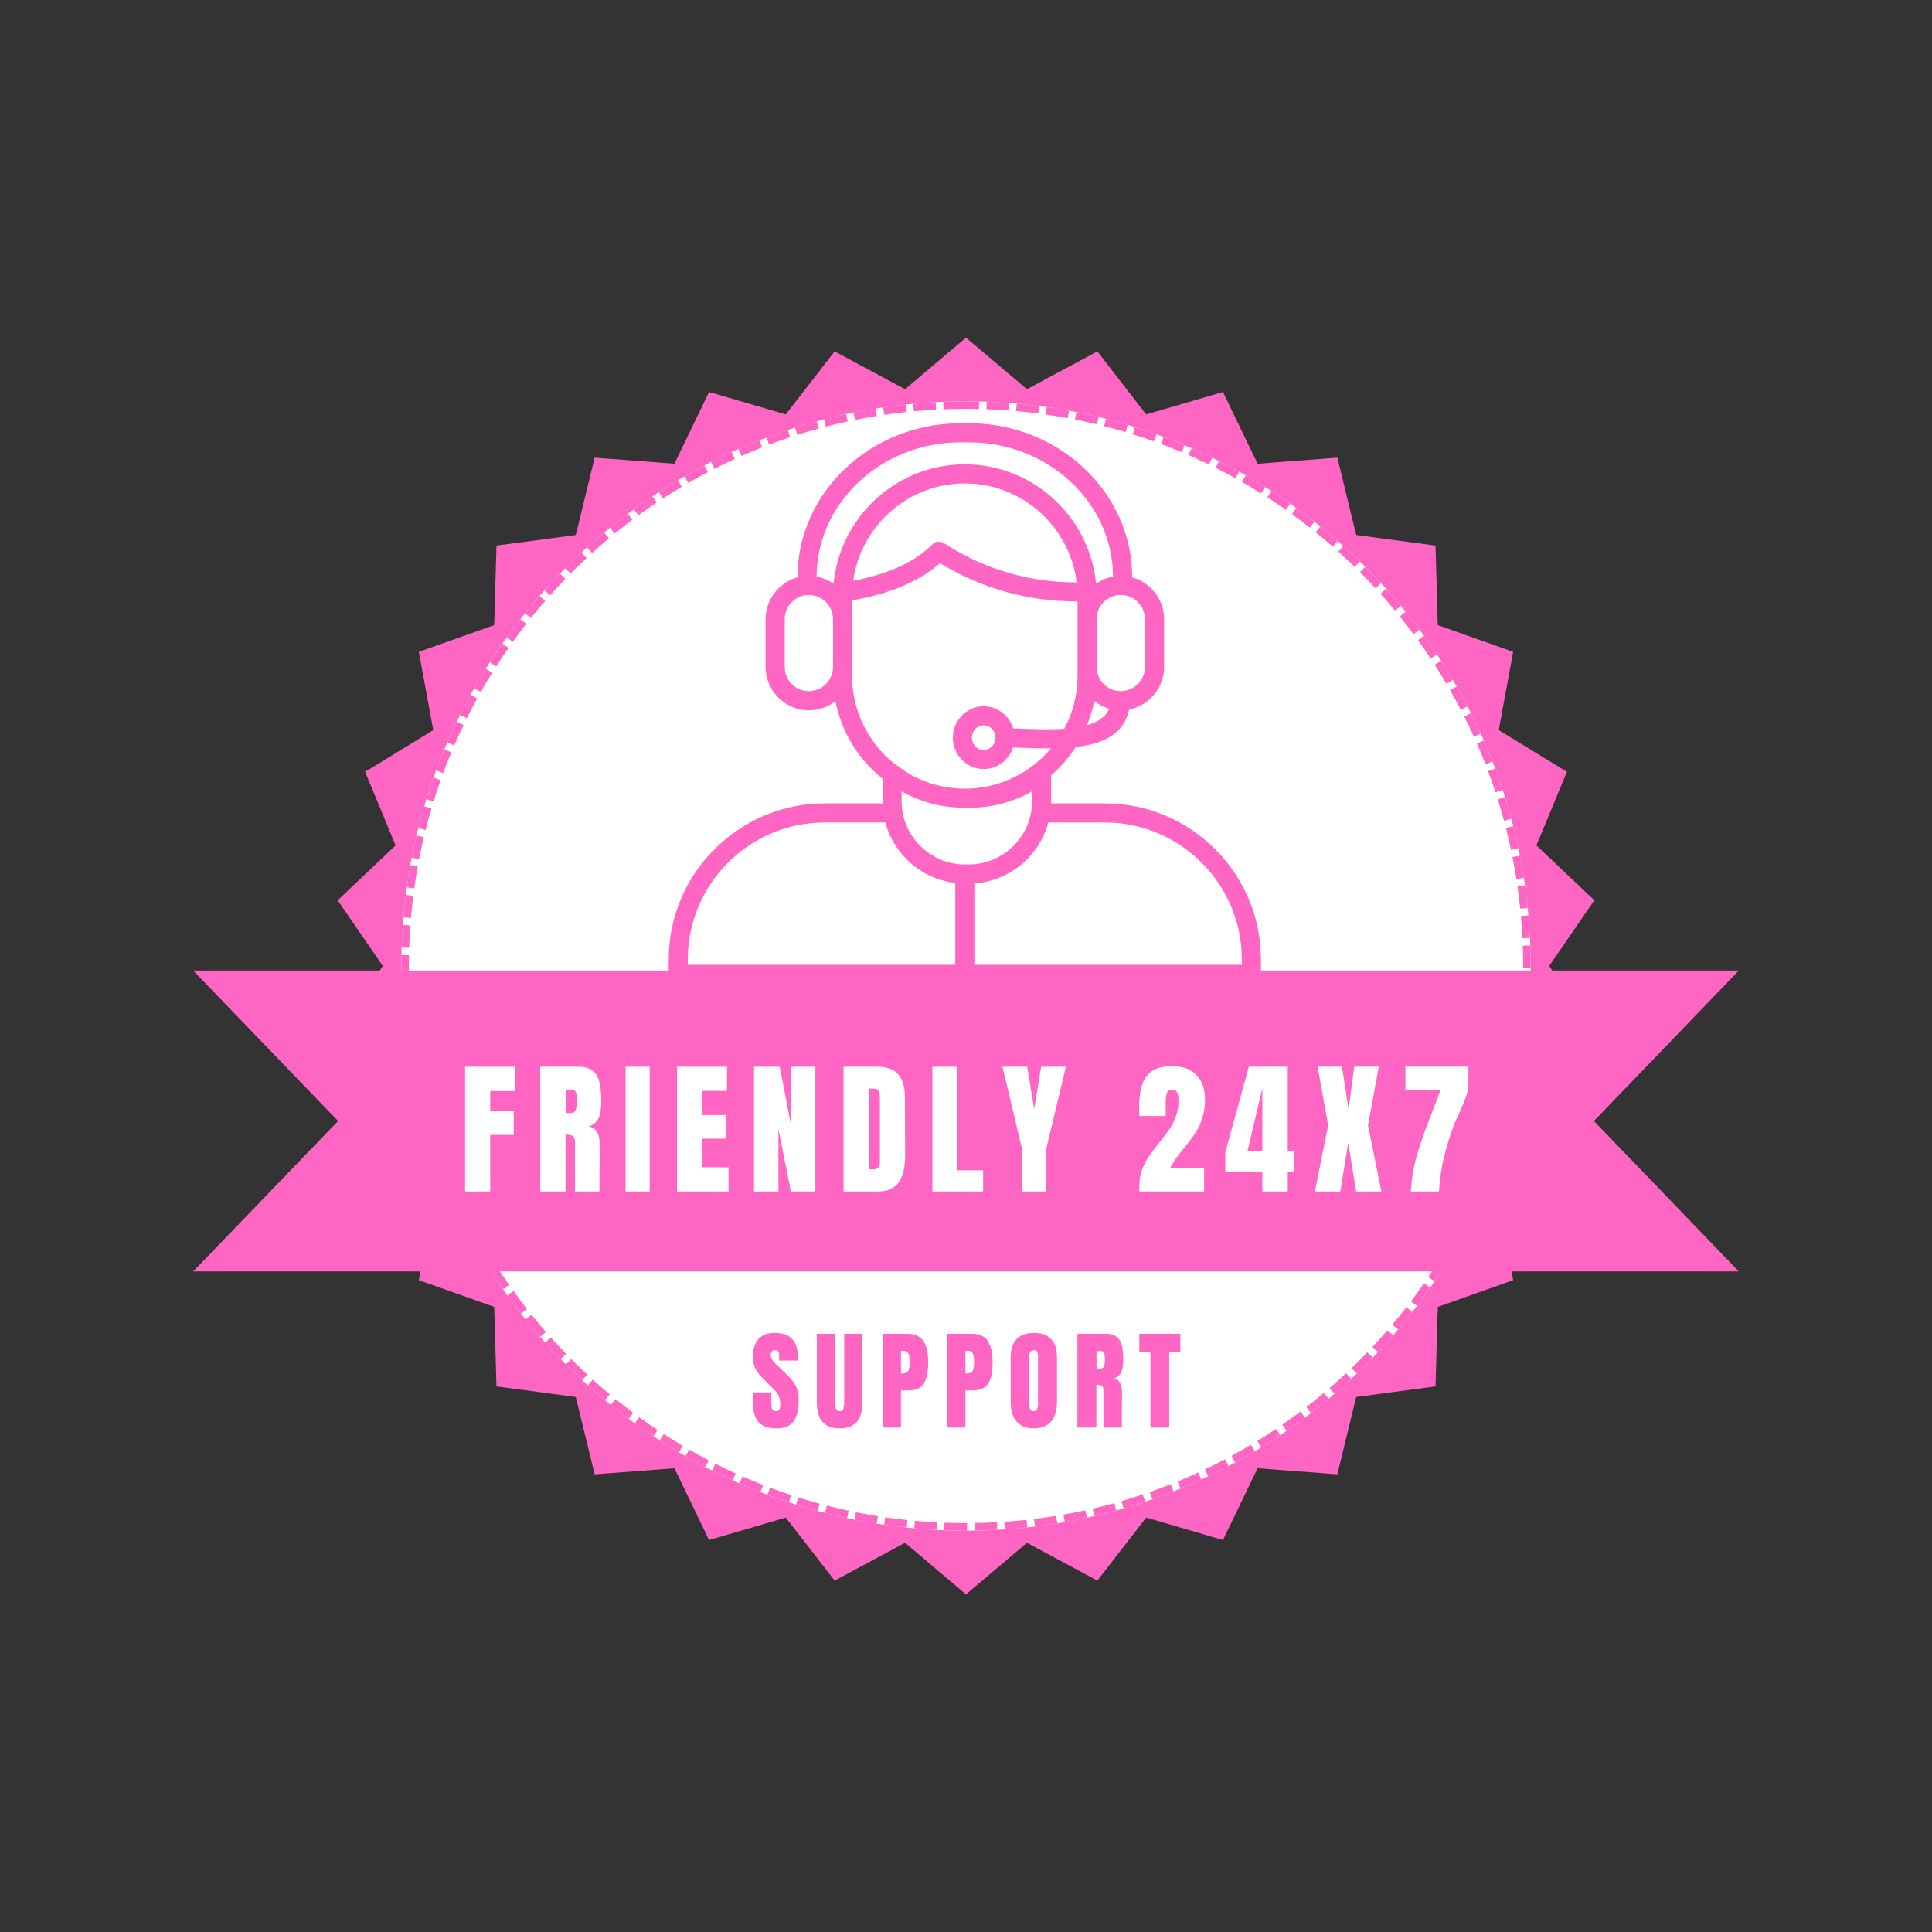 <svg version="1.2" preserveAspectRatio="xMidYMid meet" height="512" viewBox="0 0 384 384" zoomAndPan="magnify" width="512" xmlns:xlink="http://www.w3.org/1999/xlink" xmlns="http://www.w3.org/2000/svg"><rect x="0" y="0" width="384" height="384" fill="#333333" stroke="none"/><defs><clipPath id="dc4e1bd2cb"><path d="M 67.113 67.113 L 316.887 67.113 L 316.887 316.887 L 67.113 316.887 Z M 67.113 67.113"></path></clipPath><clipPath id="55259f525f"><path d="M 192 67.113 L 204.117 77.363 L 218.109 69.844 L 227.816 82.371 L 243.074 77.91 L 249.953 92.172 L 265.809 90.965 L 269.555 106.336 L 285.32 108.434 L 285.77 124.246 L 300.75 129.559 L 297.883 145.117 L 311.43 153.406 L 305.371 168.035 L 316.887 178.945 L 307.906 192 L 316.887 205.055 L 305.371 215.965 L 311.43 230.59 L 297.883 238.883 L 300.75 254.441 L 285.77 259.754 L 285.32 275.566 L 269.555 277.66 L 265.809 293.035 L 249.953 291.828 L 243.074 306.09 L 227.816 301.629 L 218.109 314.156 L 204.117 306.637 L 192 316.887 L 179.883 306.637 L 165.891 314.156 L 156.184 301.629 L 140.926 306.09 L 134.047 291.828 L 118.191 293.035 L 114.445 277.66 L 98.68 275.566 L 98.23 259.754 L 83.25 254.441 L 86.117 238.883 L 72.57 230.59 L 78.629 215.965 L 67.113 205.055 L 76.094 192 L 67.113 178.945 L 78.629 168.035 L 72.57 153.406 L 86.117 145.117 L 83.25 129.559 L 98.23 124.246 L 98.68 108.434 L 114.445 106.336 L 118.191 90.965 L 134.047 92.172 L 140.926 77.91 L 156.184 82.371 L 165.891 69.844 L 179.883 77.363 Z M 192 67.113"></path></clipPath><clipPath id="6ea762d9a1"><path d="M 79.766 79.766 L 304.234 79.766 L 304.234 304.234 L 79.766 304.234 Z M 79.766 79.766"></path></clipPath><clipPath id="1461feb1bf"><path d="M 192 79.766 C 130.016 79.766 79.766 130.016 79.766 192 C 79.766 253.984 130.016 304.234 192 304.234 C 253.984 304.234 304.234 253.984 304.234 192 C 304.234 130.016 253.984 79.766 192 79.766 Z M 192 79.766"></path></clipPath><clipPath id="bee2b6270a"><path d="M 79.766 79.766 L 304.23 79.766 L 304.23 304.23 L 79.766 304.23 Z M 79.766 79.766"></path></clipPath><clipPath id="2412f55cd6"><path d="M 192 79.766 C 130.016 79.766 79.766 130.016 79.766 192 C 79.766 253.984 130.016 304.23 192 304.23 C 253.984 304.23 304.23 253.984 304.23 192 C 304.23 130.016 253.984 79.766 192 79.766 Z M 192 79.766"></path></clipPath><clipPath id="b95d46232c"><path d="M 38.398 192.906 L 345.812 192.906 L 345.812 252.707 L 38.398 252.707 Z M 38.398 192.906"></path></clipPath><clipPath id="e3de0d185d"><path d="M 345.602 192.906 L 38.398 192.906 L 67.199 222.809 L 38.398 252.707 L 345.602 252.707 L 316.801 222.809 Z M 345.602 192.906"></path></clipPath><clipPath id="687912ba1f"><path d="M 132.91 84.102 L 250.621 84.102 L 250.621 196 L 132.91 196 Z M 132.91 84.102"></path></clipPath></defs><g id="6eb5427924"><g clip-path="url(#dc4e1bd2cb)" clip-rule="nonzero"><g clip-path="url(#55259f525f)" clip-rule="nonzero"><path d="M 67.113 67.113 L 316.887 67.113 L 316.887 316.887 L 67.113 316.887 Z M 67.113 67.113" style="stroke:none;fill-rule:nonzero;fill:#ff66c4;fill-opacity:1;"></path></g></g><g clip-path="url(#6ea762d9a1)" clip-rule="nonzero"><g clip-path="url(#1461feb1bf)" clip-rule="nonzero"><path d="M 79.766 79.766 L 304.234 79.766 L 304.234 304.234 L 79.766 304.234 Z M 79.766 79.766" style="stroke:none;fill-rule:nonzero;fill:#ffffff;fill-opacity:1;"></path></g></g><g clip-path="url(#bee2b6270a)" clip-rule="nonzero"><g clip-path="url(#2412f55cd6)" clip-rule="nonzero"><path d="M 186.047 81.426 C 184.574 81.504 183.105 81.609 181.637 81.746 L 181.359 78.758 C 182.867 78.617 184.375 78.508 185.891 78.43 Z M 180.168 81.891 C 178.691 82.047 177.215 82.234 175.746 82.453 L 175.309 79.484 C 176.816 79.262 178.332 79.07 179.852 78.906 Z M 174.281 82.676 C 172.824 82.91 171.375 83.172 169.934 83.465 L 169.336 80.523 C 170.82 80.227 172.309 79.953 173.805 79.715 Z M 168.477 83.77 C 167.027 84.082 165.582 84.426 164.148 84.797 L 163.395 81.895 C 164.871 81.512 166.352 81.16 167.844 80.836 Z M 162.719 85.18 C 161.293 85.57 159.879 85.988 158.473 86.434 L 157.562 83.574 C 159.012 83.113 160.465 82.684 161.926 82.285 Z M 157.059 86.891 C 155.652 87.359 154.258 87.855 152.871 88.379 L 151.809 85.57 C 153.234 85.035 154.668 84.523 156.113 84.043 Z M 151.492 88.91 C 150.113 89.453 148.746 90.023 147.391 90.617 L 146.18 87.875 C 147.574 87.262 148.977 86.676 150.395 86.117 Z M 146.031 91.23 C 144.68 91.848 143.34 92.492 142.016 93.164 L 140.656 90.488 C 142.02 89.797 143.395 89.133 144.785 88.5 Z M 140.695 93.844 C 139.383 94.531 138.086 95.242 136.801 95.984 L 135.305 93.383 C 136.621 92.625 137.957 91.891 139.305 91.184 Z M 135.523 96.73 C 134.254 97.484 133 98.266 131.762 99.07 L 130.125 96.555 C 131.398 95.727 132.688 94.926 133.992 94.152 Z M 130.527 99.883 C 129.297 100.707 128.078 101.555 126.879 102.43 L 125.113 100.004 C 126.344 99.105 127.594 98.234 128.859 97.387 Z M 125.688 103.309 C 124.5 104.199 123.332 105.109 122.18 106.047 L 120.285 103.719 C 121.469 102.758 122.668 101.82 123.887 100.91 Z M 121.035 106.988 C 119.898 107.941 118.781 108.91 117.684 109.906 L 115.672 107.684 C 116.797 106.66 117.945 105.664 119.113 104.688 Z M 116.594 110.906 C 115.508 111.918 114.445 112.945 113.402 113.996 L 111.273 111.883 C 112.344 110.805 113.438 109.746 114.551 108.711 Z M 112.367 115.055 C 111.336 116.121 110.328 117.207 109.344 118.312 L 107.105 116.312 C 108.117 115.18 109.152 114.066 110.207 112.973 Z M 108.363 119.422 C 107.395 120.543 106.445 121.68 105.516 122.836 L 103.176 120.961 C 104.129 119.773 105.102 118.605 106.102 117.457 Z M 104.598 124 C 103.688 125.168 102.797 126.359 101.934 127.562 L 99.496 125.816 C 100.383 124.578 101.297 123.359 102.23 122.156 Z M 101.078 128.777 C 100.23 129.992 99.41 131.219 98.613 132.469 L 96.086 130.852 C 96.902 129.57 97.746 128.309 98.617 127.062 Z M 97.828 133.715 C 97.047 134.973 96.293 136.246 95.566 137.531 L 92.953 136.055 C 93.703 134.734 94.477 133.426 95.277 132.137 Z M 94.844 138.824 C 94.133 140.125 93.445 141.441 92.785 142.77 L 90.098 141.434 C 90.777 140.07 91.48 138.719 92.215 137.383 Z M 92.133 144.105 C 91.488 145.445 90.871 146.801 90.281 148.168 L 87.527 146.98 C 88.133 145.574 88.766 144.184 89.43 142.805 Z M 89.703 149.531 C 89.133 150.898 88.594 152.273 88.082 153.656 L 85.27 152.617 C 85.793 151.195 86.348 149.785 86.93 148.383 Z M 87.582 155.051 C 87.086 156.449 86.617 157.859 86.18 159.277 L 83.312 158.391 C 83.766 156.934 84.242 155.488 84.754 154.051 Z M 85.754 160.688 C 85.34 162.105 84.949 163.531 84.59 164.965 L 81.68 164.234 C 82.051 162.762 82.449 161.297 82.879 159.84 Z M 84.238 166.402 C 83.898 167.848 83.586 169.297 83.305 170.754 L 80.359 170.18 C 80.648 168.684 80.969 167.195 81.32 165.715 Z M 83.031 172.199 C 82.77 173.652 82.535 175.113 82.332 176.578 L 79.359 176.164 C 79.57 174.66 79.809 173.16 80.078 171.668 Z M 82.137 178.051 C 81.953 179.52 81.797 180.992 81.672 182.469 L 78.684 182.215 C 78.812 180.699 78.969 179.188 79.16 177.68 Z M 81.555 183.938 C 81.449 185.414 81.371 186.891 81.324 188.371 L 78.328 188.277 C 78.375 186.754 78.453 185.238 78.562 183.723 Z M 81.289 189.848 L 81.266 192.012 C 81.266 192.785 81.273 193.562 81.293 194.344 L 78.293 194.402 C 78.273 193.602 78.266 192.797 78.266 191.984 L 78.289 189.816 Z M 81.332 195.828 C 81.383 197.309 81.461 198.789 81.57 200.262 L 78.578 200.48 C 78.469 198.969 78.387 197.453 78.332 195.93 Z M 81.688 201.727 C 81.816 203.207 81.977 204.68 82.164 206.148 L 79.188 206.527 C 78.992 205.02 78.832 203.508 78.699 201.988 Z M 82.359 207.621 C 82.566 209.086 82.801 210.543 83.066 211.996 L 80.117 212.535 C 79.844 211.043 79.602 209.543 79.391 208.039 Z M 83.34 213.445 C 83.629 214.898 83.941 216.348 84.285 217.793 L 81.367 218.488 C 81.016 217.008 80.691 215.516 80.398 214.02 Z M 84.641 219.23 C 85.004 220.664 85.395 222.09 85.812 223.504 L 82.938 224.355 C 82.504 222.902 82.105 221.438 81.73 219.969 Z M 86.242 224.914 C 86.68 226.332 87.152 227.738 87.648 229.141 L 84.824 230.145 C 84.312 228.707 83.828 227.262 83.375 225.805 Z M 88.156 230.531 C 88.668 231.914 89.211 233.289 89.781 234.652 L 87.012 235.809 C 86.426 234.406 85.871 232.996 85.344 231.574 Z M 90.363 236.02 C 90.953 237.383 91.574 238.738 92.223 240.078 L 89.52 241.383 C 88.855 240.004 88.219 238.613 87.609 237.211 Z M 92.875 241.41 C 93.539 242.738 94.227 244.051 94.941 245.352 L 92.316 246.797 C 91.582 245.465 90.871 244.113 90.191 242.75 Z M 95.668 246.641 C 96.398 247.926 97.152 249.199 97.934 250.453 L 95.387 252.039 C 94.586 250.75 93.809 249.445 93.059 248.125 Z M 98.723 251.703 C 99.523 252.945 100.348 254.176 101.195 255.391 L 98.734 257.109 C 97.863 255.863 97.02 254.602 96.199 253.32 Z M 102.055 256.598 C 102.922 257.805 103.809 258.988 104.723 260.16 L 102.359 262.008 C 101.422 260.809 100.508 259.59 99.617 258.352 Z M 105.645 261.32 C 106.574 262.477 107.523 263.609 108.5 264.73 L 106.238 266.699 C 105.238 265.551 104.262 264.387 103.309 263.199 Z M 109.48 265.84 C 110.469 266.941 111.477 268.023 112.508 269.09 L 110.355 271.176 C 109.297 270.086 108.258 268.973 107.246 267.84 Z M 113.547 270.145 C 114.59 271.191 115.656 272.223 116.742 273.227 L 114.703 275.43 C 113.59 274.395 112.492 273.34 111.422 272.262 Z M 117.836 274.227 C 118.934 275.219 120.055 276.191 121.191 277.137 L 119.273 279.445 C 118.105 278.469 116.953 277.473 115.824 276.453 Z M 122.34 278.078 C 123.492 279.012 124.66 279.922 125.848 280.809 L 124.055 283.215 C 122.836 282.305 121.633 281.367 120.449 280.41 Z M 127.043 281.688 C 128.246 282.559 129.465 283.406 130.699 284.23 L 129.035 286.727 C 127.766 285.883 126.516 285.012 125.281 284.117 Z M 131.93 285.039 C 133.172 285.84 134.43 286.617 135.699 287.371 L 134.172 289.953 C 132.867 289.18 131.578 288.383 130.301 287.559 Z M 136.977 288.117 C 138.262 288.852 139.562 289.562 140.875 290.25 L 139.488 292.91 C 138.141 292.207 136.805 291.477 135.484 290.719 Z M 142.195 290.926 C 143.523 291.598 144.863 292.238 146.219 292.852 L 144.977 295.586 C 143.586 294.953 142.211 294.293 140.844 293.605 Z M 147.578 293.461 C 148.934 294.055 150.301 294.621 151.68 295.16 L 150.586 297.957 C 149.172 297.402 147.766 296.82 146.375 296.207 Z M 153.059 295.691 C 154.449 296.211 155.844 296.707 157.254 297.168 L 156.312 300.02 C 154.867 299.543 153.43 299.035 152.004 298.5 Z M 158.668 297.625 C 160.074 298.07 161.492 298.484 162.914 298.871 L 162.129 301.766 C 160.664 301.371 159.211 300.941 157.766 300.488 Z M 164.344 299.25 C 165.781 299.617 167.227 299.961 168.68 300.27 L 168.051 303.203 C 166.559 302.883 165.074 302.535 163.598 302.156 Z M 170.129 300.57 C 171.574 300.859 173.027 301.121 174.484 301.352 L 174.012 304.316 C 172.516 304.078 171.027 303.809 169.543 303.512 Z M 175.945 301.574 C 177.418 301.789 178.895 301.973 180.375 302.129 L 180.062 305.113 C 178.543 304.953 177.027 304.766 175.516 304.543 Z M 181.84 302.27 C 183.305 302.402 184.777 302.508 186.25 302.582 L 186.098 305.578 C 184.586 305.504 183.074 305.395 181.566 305.258 Z M 187.73 302.648 C 189.152 302.703 190.574 302.73 192 302.73 L 192.207 302.73 L 192.207 305.73 L 192 305.73 C 190.535 305.73 189.078 305.703 187.617 305.648 Z M 193.699 302.719 C 195.188 302.695 196.672 302.645 198.152 302.562 L 198.316 305.559 C 196.797 305.641 195.27 305.695 193.746 305.719 Z M 199.629 302.473 C 201.102 302.371 202.566 302.242 204.031 302.086 L 204.355 305.066 C 202.852 305.23 201.344 305.363 199.832 305.465 Z M 205.512 301.914 C 206.984 301.734 208.453 301.527 209.918 301.289 L 210.398 304.25 C 208.895 304.492 207.387 304.707 205.875 304.891 Z M 211.371 301.043 C 212.828 300.785 214.277 300.5 215.719 300.184 L 216.359 303.113 C 214.879 303.438 213.387 303.73 211.895 303.996 Z M 217.168 299.855 C 218.613 299.523 220.047 299.156 221.477 298.766 L 222.273 301.656 C 220.805 302.062 219.332 302.434 217.848 302.781 Z M 222.895 298.363 C 224.316 297.949 225.73 297.512 227.133 297.039 L 228.082 299.887 C 226.641 300.367 225.191 300.82 223.73 301.246 Z M 228.535 296.562 C 229.934 296.074 231.32 295.559 232.695 295.012 L 233.797 297.801 C 232.387 298.363 230.961 298.891 229.527 299.395 Z M 234.062 294.461 C 235.438 293.895 236.801 293.305 238.152 292.684 L 239.406 295.41 C 238.016 296.047 236.617 296.656 235.203 297.234 Z M 239.5 292.055 C 240.84 291.414 242.168 290.75 243.484 290.059 L 244.879 292.715 C 243.527 293.426 242.164 294.109 240.789 294.762 Z M 244.789 289.359 C 246.09 288.652 247.375 287.922 248.648 287.164 L 250.184 289.738 C 248.879 290.52 247.559 291.27 246.223 291.996 Z M 249.91 286.398 C 251.168 285.625 252.41 284.824 253.637 284.004 L 255.309 286.492 C 254.051 287.34 252.773 288.16 251.484 288.953 Z M 254.863 283.168 C 256.082 282.324 257.289 281.457 258.477 280.562 L 260.277 282.961 C 259.059 283.879 257.82 284.77 256.566 285.637 Z M 259.652 279.664 C 260.828 278.758 261.98 277.828 263.117 276.875 L 265.047 279.176 C 263.879 280.152 262.691 281.109 261.488 282.039 Z M 264.246 275.918 C 265.367 274.949 266.469 273.961 267.555 272.949 L 269.602 275.145 C 268.488 276.18 267.355 277.195 266.203 278.188 Z M 268.629 271.934 C 269.699 270.906 270.746 269.863 271.773 268.793 L 273.934 270.875 C 272.879 271.973 271.801 273.047 270.703 274.098 Z M 272.793 267.723 C 273.805 266.641 274.797 265.539 275.766 264.422 L 278.035 266.383 C 277.039 267.535 276.02 268.664 274.98 269.773 Z M 276.727 263.293 C 277.684 262.16 278.613 261.008 279.523 259.836 L 281.895 261.676 C 280.961 262.879 280.004 264.062 279.023 265.227 Z M 280.426 258.66 C 281.32 257.473 282.191 256.273 283.035 255.055 L 285.5 256.762 C 284.633 258.016 283.738 259.25 282.82 260.465 Z M 283.875 253.828 C 284.699 252.602 285.5 251.363 286.277 250.109 L 288.828 251.684 C 288.031 252.973 287.211 254.246 286.363 255.504 Z M 287.043 248.844 C 287.805 247.574 288.539 246.293 289.25 244.992 L 291.883 246.43 C 291.156 247.766 290.398 249.082 289.617 250.387 Z M 289.953 243.688 C 290.645 242.375 291.312 241.047 291.953 239.707 L 294.66 241.004 C 294.004 242.379 293.316 243.742 292.605 245.09 Z M 292.586 238.363 C 293.211 237.012 293.805 235.652 294.375 234.277 L 297.145 235.422 C 296.562 236.836 295.949 238.234 295.309 239.621 Z M 294.93 232.91 C 295.477 231.535 295.992 230.148 296.484 228.754 L 299.316 229.75 C 298.809 231.184 298.277 232.605 297.715 234.02 Z M 296.969 227.352 C 297.441 225.949 297.883 224.535 298.297 223.117 L 301.18 223.957 C 300.75 225.418 300.297 226.867 299.809 228.309 Z M 298.703 221.695 C 299.098 220.27 299.465 218.836 299.805 217.395 L 302.727 218.078 C 302.379 219.562 302 221.035 301.594 222.5 Z M 300.133 215.945 C 300.453 214.504 300.742 213.055 301 211.598 L 303.953 212.125 C 303.688 213.621 303.391 215.109 303.062 216.59 Z M 301.25 210.145 C 301.492 208.684 301.703 207.215 301.887 205.742 L 304.863 206.109 C 304.676 207.621 304.457 209.129 304.211 210.633 Z M 302.059 204.262 C 302.219 202.797 302.352 201.328 302.457 199.855 L 305.449 200.066 C 305.344 201.578 305.207 203.086 305.039 204.59 Z M 302.551 198.383 C 302.633 196.902 302.688 195.418 302.715 193.93 L 305.715 193.984 C 305.688 195.508 305.633 197.031 305.543 198.555 Z M 302.73 192.441 L 302.73 191.996 C 302.73 190.652 302.707 189.305 302.656 187.965 L 305.656 187.855 C 305.707 189.234 305.73 190.617 305.73 192 L 305.73 192.445 Z M 302.594 186.48 C 302.523 185.008 302.422 183.535 302.293 182.066 L 305.277 181.801 C 305.414 183.309 305.516 184.82 305.59 186.336 Z M 302.152 180.605 C 302 179.125 301.82 177.648 301.609 176.176 L 304.578 175.75 C 304.793 177.262 304.98 178.777 305.137 180.301 Z M 301.391 174.711 C 301.16 173.254 300.902 171.801 300.617 170.355 L 303.559 169.773 C 303.852 171.258 304.117 172.75 304.352 174.246 Z M 300.32 168.906 C 300.012 167.453 299.672 166.008 299.309 164.566 L 302.215 163.828 C 302.59 165.305 302.938 166.789 303.254 168.281 Z M 298.934 163.137 C 298.547 161.711 298.137 160.297 297.695 158.887 L 300.559 157.992 C 301.012 159.438 301.434 160.895 301.828 162.355 Z M 297.242 157.473 C 296.781 156.062 296.289 154.664 295.77 153.277 L 298.582 152.227 C 299.113 153.652 299.617 155.09 300.094 156.539 Z M 295.246 151.895 C 294.707 150.516 294.145 149.148 293.555 147.789 L 296.305 146.59 C 296.91 147.984 297.492 149.391 298.043 150.809 Z M 292.949 146.43 C 292.336 145.074 291.695 143.734 291.031 142.402 L 293.711 141.059 C 294.395 142.422 295.055 143.801 295.684 145.191 Z M 290.355 141.082 C 289.672 139.766 288.965 138.465 288.23 137.18 L 290.836 135.691 C 291.59 137.012 292.316 138.348 293.02 139.699 Z M 287.488 135.898 C 286.738 134.625 285.965 133.367 285.164 132.125 L 287.684 130.5 C 288.508 131.777 289.305 133.07 290.074 134.375 Z M 284.355 130.891 C 283.535 129.652 282.691 128.434 281.824 127.23 L 284.258 125.477 C 285.148 126.711 286.016 127.961 286.855 129.23 Z M 280.945 126.035 C 280.062 124.844 279.156 123.672 278.223 122.52 L 280.559 120.633 C 281.516 121.82 282.445 123.023 283.355 124.246 Z M 277.285 121.371 C 276.34 120.23 275.371 119.109 274.383 118.008 L 276.613 116 C 277.629 117.133 278.625 118.285 279.594 119.457 Z M 273.383 116.91 C 272.379 115.824 271.355 114.758 270.309 113.707 L 272.43 111.586 C 273.504 112.664 274.559 113.762 275.59 114.879 Z M 269.254 112.668 C 268.191 111.637 267.109 110.625 266.012 109.633 L 268.016 107.402 C 269.148 108.418 270.258 109.457 271.348 110.52 Z M 264.902 108.648 C 263.785 107.676 262.652 106.719 261.5 105.789 L 263.383 103.457 C 264.566 104.41 265.734 105.391 266.879 106.395 Z M 260.34 104.867 C 259.172 103.949 257.988 103.059 256.785 102.188 L 258.543 99.758 C 259.777 100.648 260.996 101.566 262.195 102.508 Z M 255.578 101.328 C 254.367 100.477 253.141 99.648 251.895 98.848 L 253.52 96.328 C 254.797 97.148 256.059 98 257.301 98.871 Z M 250.648 98.059 C 249.395 97.273 248.125 96.512 246.844 95.781 L 248.332 93.176 C 249.648 93.93 250.953 94.707 252.238 95.512 Z M 245.551 95.055 C 244.254 94.336 242.941 93.645 241.617 92.98 L 242.965 90.297 C 244.324 90.98 245.672 91.691 247.004 92.43 Z M 240.285 92.32 C 238.945 91.672 237.594 91.051 236.23 90.453 L 237.43 87.703 C 238.832 88.316 240.219 88.953 241.598 89.621 Z M 234.863 89.867 C 233.5 89.297 232.129 88.75 230.746 88.234 L 231.797 85.426 C 233.215 85.957 234.625 86.516 236.027 87.102 Z M 229.355 87.727 C 227.957 87.227 226.551 86.754 225.133 86.309 L 226.031 83.445 C 227.488 83.902 228.934 84.387 230.367 84.902 Z M 223.727 85.879 C 222.309 85.457 220.887 85.062 219.453 84.695 L 220.195 81.789 C 221.668 82.164 223.129 82.57 224.582 83.004 Z M 218.016 84.34 C 216.574 83.992 215.125 83.676 213.668 83.387 L 214.25 80.441 C 215.746 80.738 217.238 81.066 218.719 81.422 Z M 212.223 83.109 C 210.77 82.84 209.312 82.602 207.848 82.391 L 208.273 79.422 C 209.777 79.637 211.273 79.883 212.766 80.16 Z M 206.379 82.191 C 204.91 82 203.434 81.84 201.957 81.707 L 202.223 78.719 C 203.742 78.855 205.254 79.02 206.762 79.215 Z M 200.488 81.586 C 199.016 81.477 197.539 81.395 196.059 81.34 L 196.168 78.344 C 197.688 78.398 199.203 78.48 200.719 78.598 Z M 194.574 81.297 C 193.715 81.277 192.859 81.266 192 81.266 C 190.504 81.266 189.016 81.297 187.527 81.355 L 187.41 78.359 C 188.938 78.297 190.465 78.266 192 78.266 C 192.879 78.266 193.762 78.277 194.641 78.297 Z M 194.574 81.297" style="stroke:none;fill-rule:nonzero;fill:#ff66c4;fill-opacity:1;"></path></g></g><g clip-path="url(#b95d46232c)" clip-rule="nonzero"><g clip-path="url(#e3de0d185d)" clip-rule="nonzero"><path d="M 38.398 192.906 L 345.578 192.906 L 345.578 252.707 L 38.398 252.707 Z M 38.398 192.906" style="stroke:none;fill-rule:nonzero;fill:#ff66c4;fill-opacity:1;"></path></g></g><g clip-path="url(#687912ba1f)" clip-rule="nonzero"><path d="M 241.52 168.781 C 235.902 163.164 228.152 159.68 219.629 159.68 L 208.914 159.68 C 208.918 159.539 208.926 159.395 208.926 159.254 L 208.926 154.109 C 209.391 153.707 209.84 153.285 210.277 152.852 C 211.602 151.527 212.785 150.059 213.809 148.48 C 219.172 147.863 223.363 145.992 224.434 141.012 C 226.137 140.676 227.66 139.832 228.844 138.648 C 230.402 137.094 231.371 134.941 231.371 132.578 L 231.371 123.055 C 231.371 120.688 230.402 118.539 228.844 116.984 L 228.723 116.871 C 227.695 115.883 226.43 115.148 225.023 114.762 C 225.023 114.727 225.027 114.691 225.027 114.656 C 225.027 106.238 221.363 98.594 215.461 93.055 C 209.586 87.543 201.496 84.125 192.605 84.125 L 190.93 84.125 C 182.039 84.125 173.949 87.543 168.078 93.055 C 162.176 98.594 158.512 106.238 158.512 114.656 C 158.512 114.691 158.512 114.727 158.516 114.762 C 157.059 115.16 155.75 115.934 154.703 116.98 L 154.695 116.988 C 153.137 118.547 152.168 120.695 152.168 123.055 L 152.168 132.578 C 152.168 134.879 153.09 136.98 154.582 138.531 L 154.695 138.648 C 156.25 140.207 158.398 141.176 160.766 141.176 C 162.754 141.176 164.586 140.488 166.047 139.348 C 167.066 144.559 169.637 149.23 173.258 152.855 C 173.938 153.535 174.652 154.172 175.406 154.777 L 175.406 159.262 C 175.406 159.402 175.41 159.543 175.418 159.684 L 163.906 159.684 C 155.379 159.684 147.633 163.172 142.016 168.785 C 136.398 174.395 132.91 182.145 132.91 190.668 L 132.91 193.664 C 132.91 194.711 133.762 195.562 134.809 195.562 L 248.723 195.562 C 249.77 195.562 250.621 194.711 250.621 193.664 L 250.621 190.668 C 250.621 182.145 247.133 174.395 241.52 168.781 Z M 216.051 144.148 C 216.676 142.613 217.16 141.004 217.484 139.34 C 218.359 140.027 219.371 140.547 220.469 140.855 C 219.75 142.527 218.168 143.547 216.051 144.148 Z M 226.156 119.664 C 227.027 120.535 227.566 121.73 227.566 123.051 L 227.566 132.578 C 227.566 133.895 227.027 135.094 226.156 135.965 C 225.285 136.836 224.082 137.375 222.766 137.375 C 221.445 137.375 220.246 136.836 219.379 135.965 L 219.367 135.965 C 218.504 135.098 217.965 133.898 217.965 132.578 L 217.965 123.051 C 217.965 121.727 218.504 120.527 219.367 119.664 L 219.379 119.656 C 220.242 118.789 221.445 118.25 222.77 118.25 C 224.047 118.25 225.215 118.754 226.074 119.574 Z M 170.668 95.812 C 175.859 90.941 183.027 87.922 190.926 87.922 L 192.602 87.922 C 200.496 87.922 207.668 90.941 212.859 95.812 C 218.008 100.641 221.207 107.293 221.223 114.598 C 219.988 114.824 218.844 115.32 217.848 116.02 C 217.258 109.793 214.469 104.184 210.27 99.984 C 205.523 95.234 198.969 92.289 191.762 92.289 C 184.555 92.289 178.004 95.234 173.258 99.984 C 169.059 104.184 166.266 109.793 165.68 116.02 C 164.684 115.32 163.539 114.824 162.305 114.598 C 162.324 107.293 165.523 100.641 170.668 95.812 Z M 214 115.762 C 209.527 115.742 205.23 115.172 201.117 114.047 C 196.41 112.758 191.918 110.73 187.645 107.977 C 186.91 107.504 185.918 107.59 185.281 108.234 C 183.387 110.129 180.961 111.711 177.996 112.973 C 175.551 114.012 172.742 114.828 169.578 115.434 C 170.262 110.488 172.566 106.043 175.945 102.664 C 180.008 98.602 185.609 96.082 191.77 96.082 C 197.93 96.082 203.531 98.602 207.594 102.664 C 211.043 106.117 213.375 110.684 214 115.762 Z M 160.766 137.375 C 159.445 137.375 158.246 136.836 157.379 135.965 L 157.289 135.883 C 156.473 135.023 155.969 133.855 155.969 132.578 L 155.969 123.051 C 155.969 121.727 156.508 120.527 157.371 119.664 L 157.379 119.656 C 158.246 118.789 159.445 118.25 160.77 118.25 C 162.094 118.25 163.293 118.789 164.156 119.656 L 164.156 119.664 C 165.027 120.535 165.57 121.73 165.57 123.051 L 165.57 132.578 C 165.57 133.895 165.027 135.094 164.156 135.965 C 163.285 136.836 162.082 137.375 160.766 137.375 Z M 169.359 134.344 L 169.359 119.332 C 173.164 118.664 176.539 117.707 179.473 116.457 C 182.344 115.234 184.801 113.727 186.848 111.945 C 191.059 114.504 195.484 116.422 200.125 117.691 C 204.621 118.922 209.301 119.539 214.172 119.543 L 214.172 134.344 C 214.172 138.137 213.211 141.715 211.531 144.852 C 208.617 145.047 205.305 144.926 202.047 144.805 L 201.383 144.781 C 201.086 143.805 200.562 142.934 199.875 142.227 C 198.758 141.082 197.215 140.375 195.52 140.375 C 193.824 140.375 192.285 141.082 191.168 142.227 C 190.066 143.352 189.387 144.906 189.387 146.617 C 189.387 148.324 190.066 149.879 191.168 151.008 C 192.285 152.148 193.824 152.859 195.52 152.859 C 197.215 152.859 198.758 152.152 199.875 151.008 C 200.535 150.328 201.043 149.492 201.344 148.566 L 201.914 148.586 C 204.258 148.676 206.621 148.766 208.895 148.746 C 208.477 149.238 208.047 149.715 207.594 150.172 C 203.531 154.23 197.93 156.754 191.77 156.754 C 188.027 156.754 184.496 155.82 181.391 154.184 C 180.359 153.621 179.379 152.98 178.461 152.27 C 178.34 152.176 178.207 152.098 178.07 152.035 C 177.328 151.457 176.613 150.836 175.945 150.172 C 171.883 146.105 169.359 140.504 169.359 134.344 Z M 197.859 146.617 C 197.859 147.305 197.59 147.926 197.156 148.367 C 196.738 148.797 196.156 149.062 195.516 149.062 C 194.875 149.062 194.293 148.797 193.875 148.367 C 193.441 147.926 193.172 147.305 193.172 146.617 C 193.172 145.926 193.441 145.305 193.875 144.863 C 194.293 144.434 194.875 144.172 195.516 144.172 C 196.156 144.172 196.738 144.434 197.156 144.863 C 197.59 145.305 197.859 145.926 197.859 146.617 Z M 181.035 158.234 C 181.805 158.59 182.594 158.914 183.402 159.191 C 185.816 160.02 188.395 160.484 191.066 160.535 C 191.094 160.535 191.117 160.535 191.145 160.539 C 191.273 160.539 191.395 160.547 191.523 160.547 L 192.801 160.547 C 195.633 160.547 198.367 160.07 200.922 159.191 C 202.383 158.691 203.789 158.051 205.125 157.297 L 205.125 159.254 C 205.125 162.711 203.707 165.848 201.43 168.129 C 199.152 170.406 196.008 171.82 192.559 171.82 L 191.766 171.82 C 188.312 171.82 185.172 170.406 182.895 168.129 C 180.617 165.848 179.199 162.707 179.199 159.254 L 179.199 157.316 C 179.797 157.641 180.41 157.953 181.035 158.234 Z M 136.707 190.668 C 136.707 183.191 139.77 176.395 144.699 171.461 C 149.625 166.531 156.426 163.473 163.906 163.473 L 175.965 163.473 C 176.719 166.285 178.207 168.805 180.211 170.809 C 182.75 173.348 186.121 175.059 189.867 175.5 L 189.867 191.762 L 136.707 191.762 Z M 246.824 191.766 L 193.664 191.766 L 193.664 175.574 C 197.727 175.301 201.398 173.531 204.117 170.812 C 206.121 168.809 207.605 166.285 208.363 163.477 L 219.629 163.477 C 227.105 163.477 233.902 166.535 238.832 171.465 C 243.762 176.395 246.82 183.195 246.82 190.672 L 246.82 191.766 Z M 246.824 191.766" style="stroke:none;fill-rule:nonzero;fill:#ff66c4;fill-opacity:1;"></path></g><g style="fill:#ffffff;fill-opacity:1;"><g transform="translate(91.342, 236.82)"><path d="M 1.094 0 L 1.094 -24.797 L 11.031 -24.797 L 11.031 -19.969 L 6.094 -19.969 L 6.094 -16.016 L 10.766 -16.016 L 10.766 -11.25 L 6.094 -11.25 L 6.094 0 Z M 1.094 0" style="stroke:none"></path></g></g><g style="fill:#ffffff;fill-opacity:1;"><g transform="translate(106.285, 236.82)"><path d="M 1.094 -24.797 L 8.719 -24.797 C 9.926 -24.797 10.863 -24.52 11.531 -23.969 C 12.195 -23.414 12.645 -22.645 12.875 -21.656 C 13.102 -20.664 13.219 -19.398 13.219 -17.859 C 13.219 -16.453 13.035 -15.352 12.672 -14.562 C 12.305 -13.781 11.672 -13.234 10.766 -12.922 C 11.516 -12.773 12.055 -12.398 12.391 -11.797 C 12.734 -11.203 12.906 -10.395 12.906 -9.375 L 12.844 0 L 8 0 L 8 -9.703 C 8 -10.391 7.863 -10.828 7.594 -11.016 C 7.32 -11.211 6.832 -11.312 6.125 -11.312 L 6.125 0 L 1.094 0 Z M 7.328 -15.609 C 8.023 -15.609 8.375 -16.359 8.375 -17.859 C 8.375 -18.516 8.344 -19.004 8.281 -19.328 C 8.227 -19.66 8.125 -19.891 7.969 -20.016 C 7.812 -20.141 7.586 -20.203 7.297 -20.203 L 6.141 -20.203 L 6.141 -15.609 Z M 7.328 -15.609" style="stroke:none"></path></g></g><g style="fill:#ffffff;fill-opacity:1;"><g transform="translate(123.477, 236.82)"><path d="M 0.859 0 L 0.859 -24.797 L 5.656 -24.797 L 5.656 0 Z M 0.859 0" style="stroke:none"></path></g></g><g style="fill:#ffffff;fill-opacity:1;"><g transform="translate(133.46, 236.82)"><path d="M 1.094 0 L 1.094 -24.797 L 11.031 -24.797 L 11.031 -20 L 6.141 -20 L 6.141 -15.188 L 10.828 -15.188 L 10.828 -10.5 L 6.141 -10.5 L 6.141 -4.812 L 11.344 -4.812 L 11.344 0 Z M 1.094 0" style="stroke:none"></path></g></g><g style="fill:#ffffff;fill-opacity:1;"><g transform="translate(148.778, 236.82)"><path d="M 1.094 0 L 1.094 -24.797 L 6.203 -24.797 L 8.484 -12.922 L 8.484 -24.797 L 13.281 -24.797 L 13.281 0 L 8.422 0 L 5.938 -12.406 L 5.938 0 Z M 1.094 0" style="stroke:none"></path></g></g><g style="fill:#ffffff;fill-opacity:1;"><g transform="translate(166.575, 236.82)"><path d="M 1.094 -24.797 L 7.938 -24.797 C 9.707 -24.797 11.035 -24.301 11.922 -23.312 C 12.805 -22.332 13.258 -20.879 13.281 -18.953 L 13.328 -7.359 C 13.348 -4.91 12.926 -3.07 12.062 -1.844 C 11.195 -0.613 9.766 0 7.766 0 L 1.094 0 Z M 6.953 -4.391 C 7.859 -4.391 8.312 -4.832 8.312 -5.719 L 8.312 -18.5 C 8.312 -19.051 8.266 -19.469 8.172 -19.75 C 8.086 -20.031 7.93 -20.219 7.703 -20.312 C 7.473 -20.414 7.117 -20.469 6.641 -20.469 L 6.094 -20.469 L 6.094 -4.391 Z M 6.953 -4.391" style="stroke:none"></path></g></g><g style="fill:#ffffff;fill-opacity:1;"><g transform="translate(184.229, 236.82)"><path d="M 1.094 0 L 1.094 -24.797 L 6.062 -24.797 L 6.062 -4.219 L 11.172 -4.219 L 11.172 0 Z M 1.094 0" style="stroke:none"></path></g></g><g style="fill:#ffffff;fill-opacity:1;"><g transform="translate(199.114, 236.82)"><path d="M 4.094 0 L 4.094 -8.172 L 0.141 -24.797 L 5.047 -24.797 L 6.438 -16.391 L 7.828 -24.797 L 12.734 -24.797 L 8.766 -8.172 L 8.766 0 Z M 4.094 0" style="stroke:none"></path></g></g><g style="fill:#ffffff;fill-opacity:1;"><g transform="translate(215.413, 236.82)"><path d="" style="stroke:none"></path></g></g><g style="fill:#ffffff;fill-opacity:1;"><g transform="translate(225.598, 236.82)"><path d="M 0.859 -1.188 C 0.859 -2.32 1.035 -3.367 1.391 -4.328 C 1.754 -5.285 2.191 -6.148 2.703 -6.922 C 3.223 -7.691 3.91 -8.598 4.766 -9.641 C 5.629 -10.711 6.316 -11.625 6.828 -12.375 C 7.336 -13.125 7.77 -13.984 8.125 -14.953 C 8.477 -15.93 8.656 -16.988 8.656 -18.125 C 8.656 -18.801 8.555 -19.328 8.359 -19.703 C 8.172 -20.078 7.828 -20.266 7.328 -20.266 C 6.504 -20.266 6.094 -19.52 6.094 -18.031 L 6.094 -15 L 0.859 -15 L 0.812 -16.531 C 0.812 -18.414 1.004 -19.961 1.391 -21.172 C 1.773 -22.391 2.445 -23.316 3.406 -23.953 C 4.363 -24.586 5.691 -24.906 7.391 -24.906 C 9.461 -24.906 11.066 -24.32 12.203 -23.156 C 13.336 -21.988 13.906 -20.336 13.906 -18.203 C 13.906 -16.836 13.719 -15.602 13.344 -14.5 C 12.969 -13.395 12.504 -12.426 11.953 -11.594 C 11.41 -10.77 10.688 -9.801 9.781 -8.688 C 9.125 -7.895 8.578 -7.191 8.141 -6.578 C 7.711 -5.961 7.328 -5.328 6.984 -4.672 L 13.734 -4.672 L 13.734 0 L 0.859 0 Z M 0.859 -1.188" style="stroke:none"></path></g></g><g style="fill:#ffffff;fill-opacity:1;"><g transform="translate(243.28, 236.82)"><path d="M 7.625 0 L 7.625 -3.922 L 0.266 -3.922 L 0.266 -7.797 L 4.938 -24.812 L 12.672 -24.812 L 12.672 -8.047 L 14 -8.047 L 14 -3.922 L 12.672 -3.922 L 12.672 0 Z M 4.672 -8.047 L 7.625 -8.047 L 7.625 -20.547 Z M 4.672 -8.047" style="stroke:none"></path></g></g><g style="fill:#ffffff;fill-opacity:1;"><g transform="translate(260.963, 236.82)"><path d="M 0.375 0 L 3.031 -13.156 L 0.922 -24.812 L 5.766 -24.812 L 7.078 -16.281 L 8.203 -24.812 L 13.078 -24.812 L 10.938 -13.156 L 13.594 0 L 8.578 0 L 7.016 -9.703 L 5.422 0 Z M 0.375 0" style="stroke:none"></path></g></g><g style="fill:#ffffff;fill-opacity:1;"><g transform="translate(278.357, 236.82)"><path d="M 2.047 0 C 2.223 -2.656 2.648 -5.133 3.328 -7.438 C 4.016 -9.75 4.961 -12.426 6.172 -15.469 C 6.555 -16.426 6.836 -17.148 7.016 -17.641 L 8 -20.234 L 0.984 -20.234 L 0.984 -24.812 L 13.5 -24.812 L 13.5 -21.125 C 13.406 -20.219 13.207 -19.352 12.906 -18.531 C 12.613 -17.719 12.195 -16.727 11.656 -15.562 C 11.238 -14.676 10.91 -13.93 10.672 -13.328 C 9.848 -11.191 9.176 -9.039 8.656 -6.875 C 8.133 -4.719 7.797 -2.426 7.641 0 Z M 2.047 0" style="stroke:none"></path></g></g><g style="fill:#ff66c4;fill-opacity:1;"><g transform="translate(149.179, 283.73)"><path d="M 5.25 0.172 C 3.562 0.172 2.336 -0.242 1.578 -1.078 C 0.828 -1.922 0.453 -3.273 0.453 -5.141 L 0.453 -6.969 L 4.125 -6.969 L 4.125 -4.641 C 4.125 -3.711 4.422 -3.25 5.016 -3.25 C 5.348 -3.25 5.578 -3.348 5.703 -3.547 C 5.836 -3.742 5.906 -4.07 5.906 -4.531 C 5.906 -5.133 5.832 -5.633 5.688 -6.031 C 5.539 -6.438 5.352 -6.77 5.125 -7.031 C 4.906 -7.301 4.504 -7.719 3.922 -8.281 L 2.328 -9.891 C 1.078 -11.109 0.453 -12.453 0.453 -13.922 C 0.453 -15.516 0.816 -16.723 1.547 -17.547 C 2.273 -18.379 3.344 -18.797 4.75 -18.797 C 6.426 -18.797 7.633 -18.352 8.375 -17.469 C 9.113 -16.582 9.484 -15.191 9.484 -13.297 L 5.688 -13.297 L 5.656 -14.578 C 5.656 -14.816 5.586 -15.008 5.453 -15.156 C 5.316 -15.301 5.125 -15.375 4.875 -15.375 C 4.594 -15.375 4.379 -15.297 4.234 -15.141 C 4.086 -14.984 4.016 -14.766 4.016 -14.484 C 4.016 -13.879 4.359 -13.25 5.047 -12.594 L 7.219 -10.516 C 7.727 -10.023 8.148 -9.555 8.484 -9.109 C 8.816 -8.672 9.082 -8.148 9.281 -7.547 C 9.477 -6.953 9.578 -6.242 9.578 -5.422 C 9.578 -3.586 9.238 -2.195 8.562 -1.25 C 7.895 -0.301 6.789 0.172 5.25 0.172 Z M 5.25 0.172" style="stroke:none"></path></g></g><g style="fill:#ff66c4;fill-opacity:1;"><g transform="translate(161.746, 283.73)"><path d="M 5.141 0.172 C 3.609 0.172 2.469 -0.258 1.719 -1.125 C 0.977 -1.988 0.609 -3.273 0.609 -4.984 L 0.609 -18.625 L 4.234 -18.625 L 4.234 -5.141 C 4.234 -4.547 4.289 -4.082 4.406 -3.75 C 4.52 -3.414 4.766 -3.25 5.141 -3.25 C 5.516 -3.25 5.758 -3.41 5.875 -3.734 C 5.988 -4.066 6.047 -4.535 6.047 -5.141 L 6.047 -18.625 L 9.672 -18.625 L 9.672 -4.984 C 9.672 -3.273 9.297 -1.988 8.547 -1.125 C 7.805 -0.258 6.672 0.172 5.141 0.172 Z M 5.141 0.172" style="stroke:none"></path></g></g><g style="fill:#ff66c4;fill-opacity:1;"><g transform="translate(174.595, 283.73)"><path d="M 0.828 -18.625 L 5.75 -18.625 C 7.238 -18.625 8.301 -18.145 8.938 -17.188 C 9.57 -16.227 9.891 -14.82 9.891 -12.969 C 9.891 -11.113 9.609 -9.719 9.047 -8.781 C 8.484 -7.844 7.469 -7.375 6 -7.375 L 4.484 -7.375 L 4.484 0 L 0.828 0 Z M 4.703 -10.734 C 5.148 -10.734 5.477 -10.816 5.688 -10.984 C 5.895 -11.148 6.031 -11.391 6.094 -11.703 C 6.164 -12.016 6.203 -12.457 6.203 -13.031 C 6.203 -13.812 6.113 -14.375 5.938 -14.719 C 5.77 -15.07 5.426 -15.25 4.906 -15.25 L 4.484 -15.25 L 4.484 -10.734 Z M 4.703 -10.734" style="stroke:none"></path></g></g><g style="fill:#ff66c4;fill-opacity:1;"><g transform="translate(187.401, 283.73)"><path d="M 0.828 -18.625 L 5.75 -18.625 C 7.238 -18.625 8.301 -18.145 8.938 -17.188 C 9.57 -16.227 9.891 -14.82 9.891 -12.969 C 9.891 -11.113 9.609 -9.719 9.047 -8.781 C 8.484 -7.844 7.469 -7.375 6 -7.375 L 4.484 -7.375 L 4.484 0 L 0.828 0 Z M 4.703 -10.734 C 5.148 -10.734 5.477 -10.816 5.688 -10.984 C 5.895 -11.148 6.031 -11.391 6.094 -11.703 C 6.164 -12.016 6.203 -12.457 6.203 -13.031 C 6.203 -13.812 6.113 -14.375 5.938 -14.719 C 5.77 -15.07 5.426 -15.25 4.906 -15.25 L 4.484 -15.25 L 4.484 -10.734 Z M 4.703 -10.734" style="stroke:none"></path></g></g><g style="fill:#ff66c4;fill-opacity:1;"><g transform="translate(200.206, 283.73)"><path d="M 5.266 0.172 C 3.766 0.172 2.625 -0.285 1.844 -1.203 C 1.062 -2.117 0.672 -3.41 0.672 -5.078 L 0.672 -13.938 C 0.672 -15.551 1.062 -16.766 1.844 -17.578 C 2.625 -18.391 3.766 -18.797 5.266 -18.797 C 6.773 -18.797 7.922 -18.391 8.703 -17.578 C 9.484 -16.766 9.875 -15.551 9.875 -13.938 L 9.875 -5.078 C 9.875 -3.398 9.484 -2.102 8.703 -1.188 C 7.922 -0.281 6.773 0.172 5.266 0.172 Z M 5.266 -3.25 C 5.598 -3.25 5.82 -3.395 5.938 -3.688 C 6.051 -3.977 6.109 -4.383 6.109 -4.906 L 6.109 -14.016 C 6.109 -14.422 6.055 -14.75 5.953 -15 C 5.848 -15.25 5.629 -15.375 5.297 -15.375 C 4.672 -15.375 4.359 -14.906 4.359 -13.969 L 4.359 -4.875 C 4.359 -4.344 4.422 -3.938 4.547 -3.656 C 4.68 -3.383 4.922 -3.25 5.266 -3.25 Z M 5.266 -3.25" style="stroke:none"></path></g></g><g style="fill:#ff66c4;fill-opacity:1;"><g transform="translate(213.315, 283.73)"><path d="M 0.828 -18.625 L 6.547 -18.625 C 7.461 -18.625 8.164 -18.414 8.656 -18 C 9.156 -17.594 9.492 -17.016 9.672 -16.266 C 9.848 -15.523 9.938 -14.578 9.938 -13.422 C 9.938 -12.367 9.797 -11.547 9.516 -10.953 C 9.242 -10.359 8.77 -9.945 8.094 -9.719 C 8.656 -9.602 9.062 -9.32 9.312 -8.875 C 9.562 -8.426 9.688 -7.816 9.688 -7.047 L 9.656 0 L 6 0 L 6 -7.281 C 6 -7.801 5.898 -8.133 5.703 -8.281 C 5.504 -8.426 5.133 -8.5 4.594 -8.5 L 4.594 0 L 0.828 0 Z M 5.516 -11.734 C 6.035 -11.734 6.297 -12.297 6.297 -13.422 C 6.297 -13.91 6.27 -14.281 6.219 -14.531 C 6.176 -14.781 6.098 -14.953 5.984 -15.047 C 5.867 -15.141 5.703 -15.188 5.484 -15.188 L 4.625 -15.188 L 4.625 -11.734 Z M 5.516 -11.734" style="stroke:none"></path></g></g><g style="fill:#ff66c4;fill-opacity:1;"><g transform="translate(226.229, 283.73)"><path d="M 2.422 0 L 2.422 -15.047 L 0.219 -15.047 L 0.219 -18.625 L 8.375 -18.625 L 8.375 -15.047 L 6.156 -15.047 L 6.156 0 Z M 2.422 0" style="stroke:none"></path></g></g></g></svg>